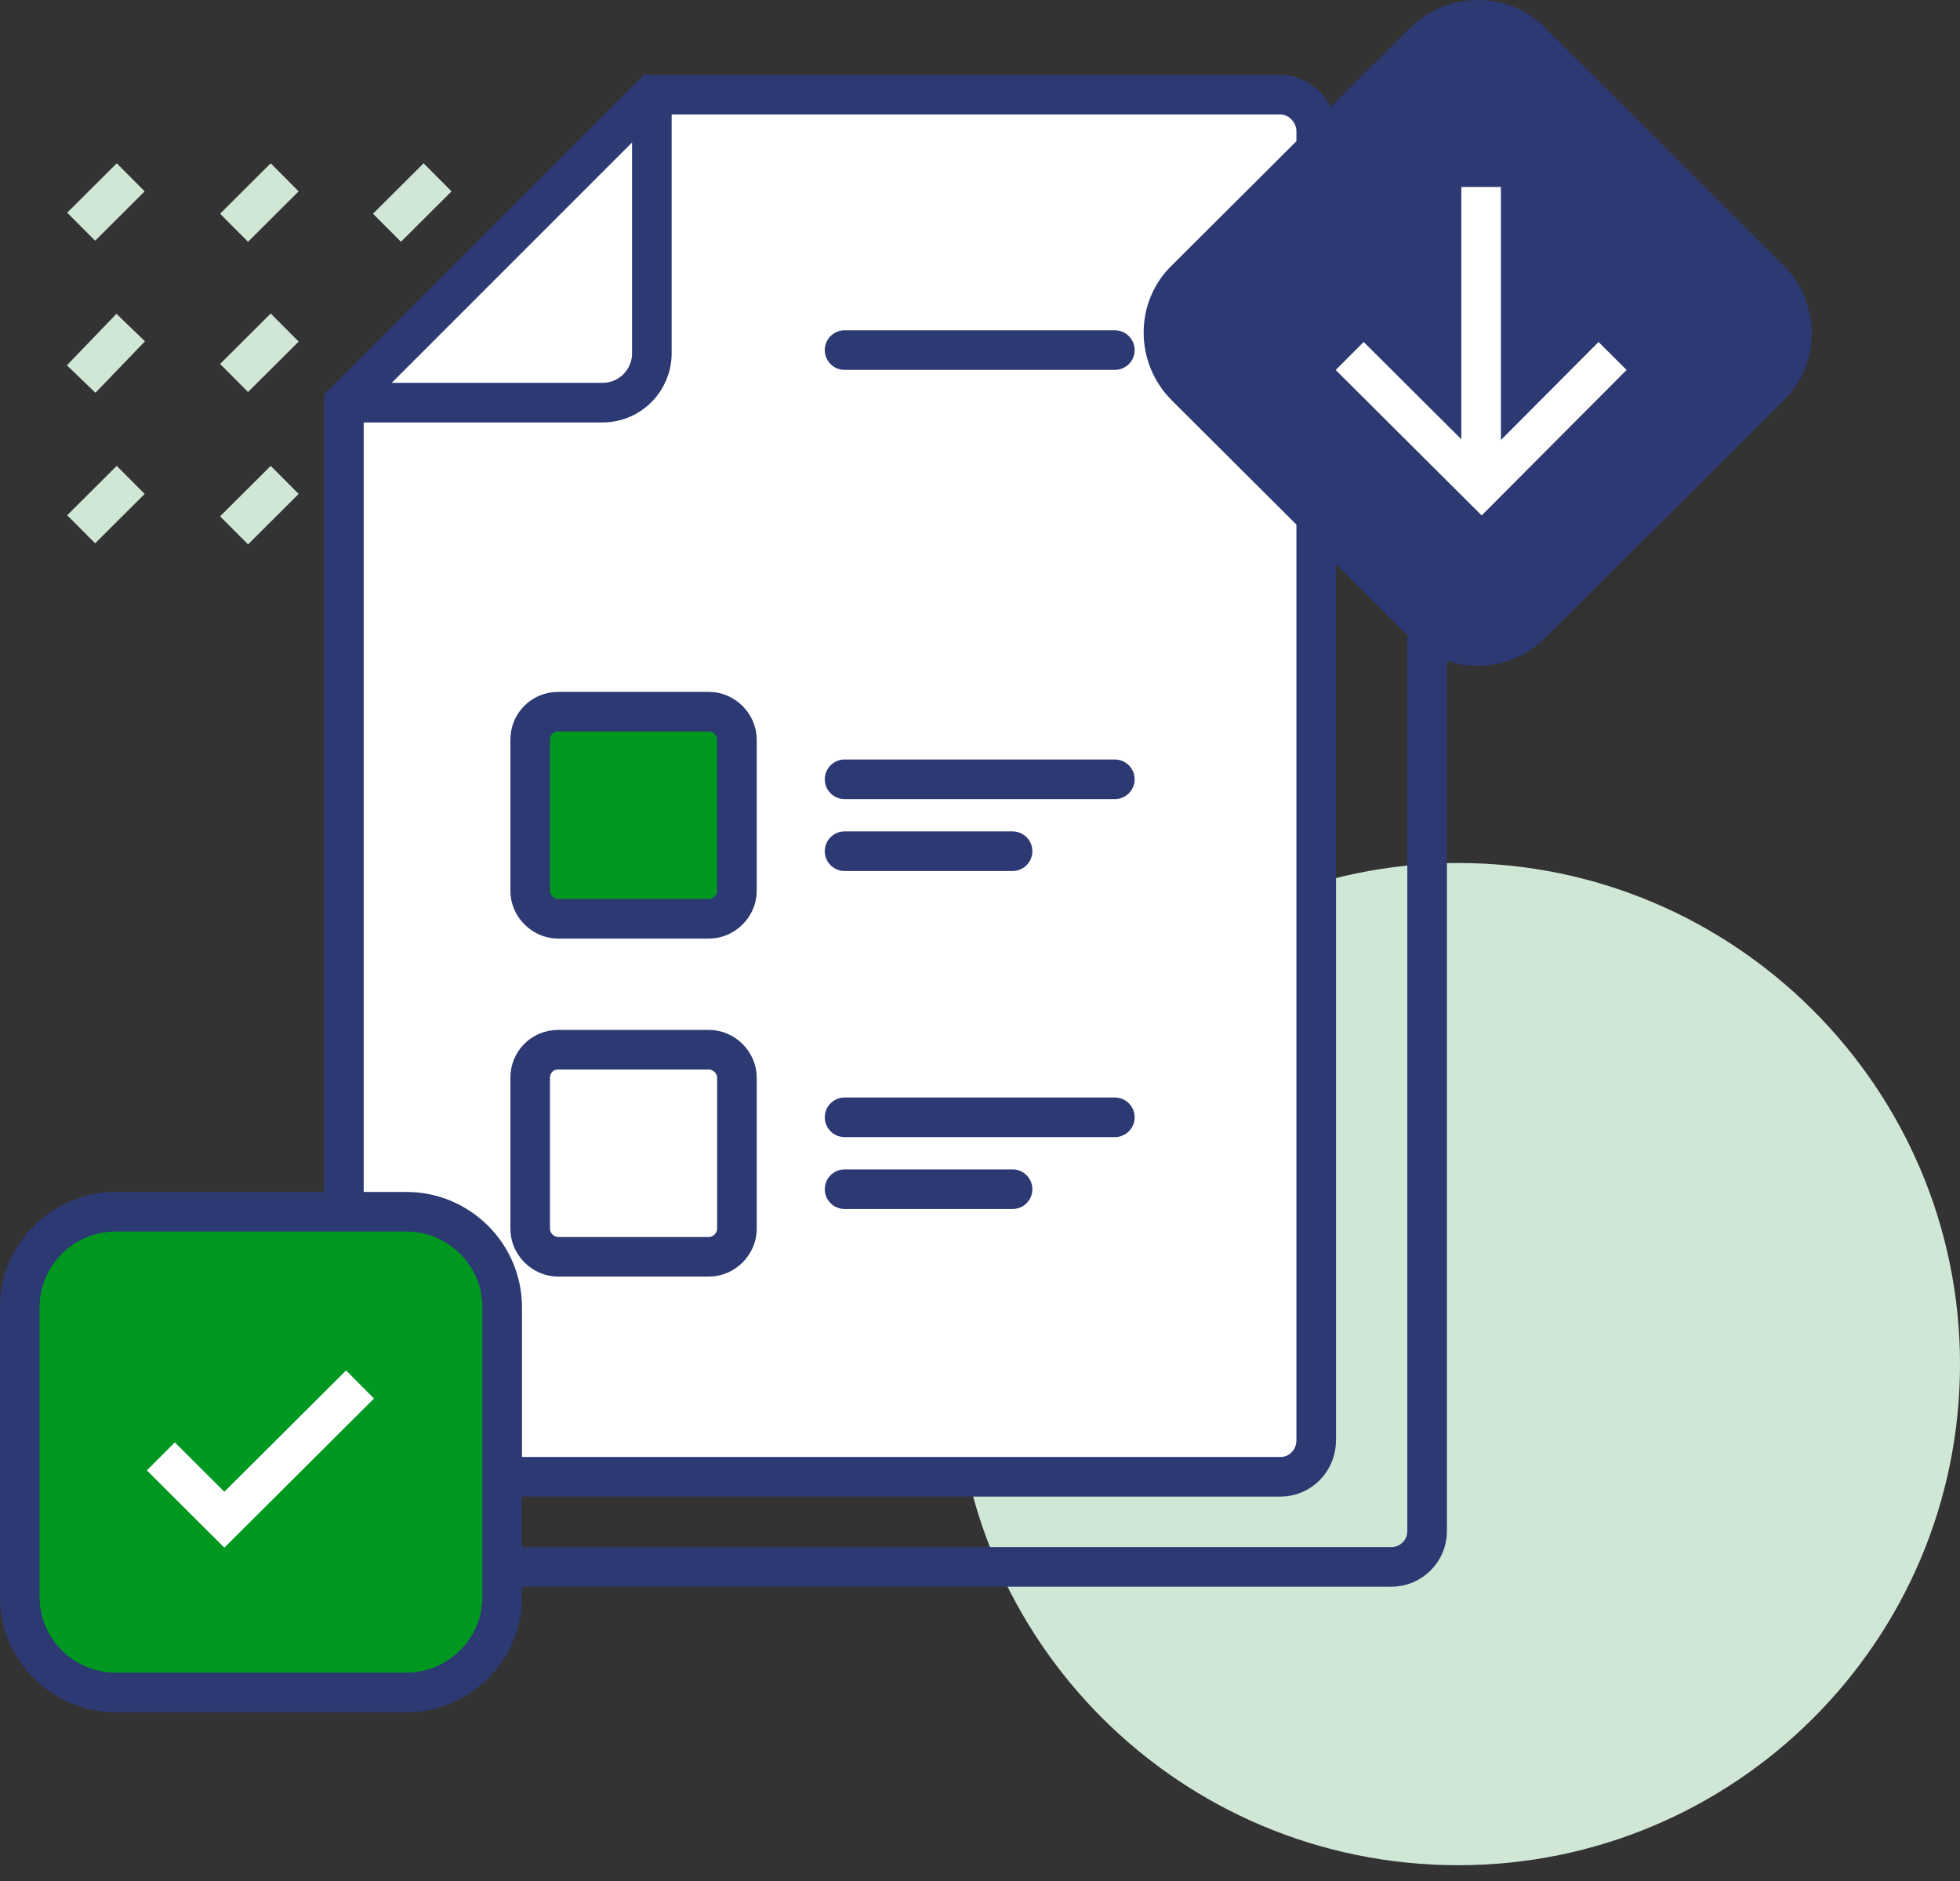 <?xml version="1.0" encoding="UTF-8"?> <svg xmlns="http://www.w3.org/2000/svg" width="99" height="95" viewBox="0 0 99 95" fill="none"><rect x="0" y="0" width="99" height="95" fill="#333333" stroke="none"/><path d="M22.102 24.238L19.546 26.786M6.602 8.956L4.1 11.449L6.602 8.956ZM14.379 8.956L11.823 11.503L14.379 8.956ZM22.102 8.956L19.546 11.503L22.102 8.956ZM6.602 16.543L4.1 19.144L6.602 16.543ZM6.602 24.238L4.1 26.732L6.602 24.238ZM14.379 16.543L11.823 19.09L14.379 16.543ZM14.379 24.238L11.823 26.786L14.379 24.238ZM22.102 16.543L19.546 19.09L22.102 16.543Z" stroke="#D0E7D6" stroke-width="2" stroke-miterlimit="10"></path><path fill-rule="evenodd" clip-rule="evenodd" d="M73.656 94.203C87.633 94.203 99 82.877 99 68.895C99 54.967 87.633 43.586 73.656 43.586C59.679 43.586 48.257 54.967 48.257 68.895C48.257 82.877 59.624 94.203 73.656 94.203Z" fill="#D0E7D6"></path><path fill-rule="evenodd" clip-rule="evenodd" d="M19.22 74.585H64.687C65.666 74.585 66.482 73.772 66.482 72.742V6.625C66.482 5.65 65.666 4.783 64.687 4.783H32.925L17.371 20.336V72.742C17.371 73.772 18.186 74.585 19.22 74.585Z" fill="white" stroke="#2C3972" stroke-width="2" stroke-miterlimit="10"></path><path d="M22.972 77.62C23.135 78.487 23.842 79.137 24.767 79.137H70.289C71.268 79.137 72.084 78.325 72.084 77.349V11.178C72.084 10.202 71.268 9.389 70.289 9.389H69.582" stroke="#2C3972" stroke-width="2" stroke-miterlimit="10"></path><path d="M17.371 20.336H30.423C31.837 20.336 32.925 19.198 32.925 17.843V4.837" stroke="#2C3972" stroke-width="2" stroke-miterlimit="10"></path><path d="M28.194 35.944H35.808C36.569 35.944 37.222 36.595 37.222 37.353V44.995C37.222 45.754 36.569 46.404 35.808 46.404H28.194C27.432 46.404 26.78 45.754 26.78 44.995V37.353C26.78 36.595 27.378 35.944 28.194 35.944Z" fill="#009821" stroke="#2C3972" stroke-width="2" stroke-miterlimit="10"></path><path d="M42.66 39.359H56.311" stroke="#2C3972" stroke-width="2" stroke-miterlimit="10" stroke-linecap="round"></path><path d="M42.66 42.99H51.145" stroke="#2C3972" stroke-width="2" stroke-miterlimit="10" stroke-linecap="round"></path><path d="M42.66 56.43H56.311" stroke="#2C3972" stroke-width="2" stroke-miterlimit="10" stroke-linecap="round"></path><path d="M42.66 60.061H51.145" stroke="#2C3972" stroke-width="2" stroke-miterlimit="10" stroke-linecap="round"></path><path fill-rule="evenodd" clip-rule="evenodd" d="M59.194 13.4L71.213 1.423C73.117 -0.474 76.217 -0.474 78.066 1.423L90.085 13.4C91.989 15.296 91.989 18.386 90.085 20.228L78.066 32.205C76.162 34.102 73.062 34.102 71.213 32.205L59.194 20.228C57.29 18.331 57.29 15.242 59.194 13.4Z" fill="#2C3972"></path><path d="M81.451 17.979L74.837 24.618L68.173 17.979" stroke="white" stroke-width="2" stroke-miterlimit="10"></path><path d="M74.812 24.618V9.443" stroke="white" stroke-width="2" stroke-miterlimit="10"></path><path fill-rule="evenodd" clip-rule="evenodd" d="M5.84 61.199H20.525C23.19 61.199 25.365 63.367 25.365 66.022V80.655C25.365 83.31 23.19 85.478 20.525 85.478H5.84C3.175 85.478 1 83.31 1 80.655V66.022C1 63.367 3.175 61.199 5.84 61.199Z" fill="#009821" stroke="#2C3972" stroke-width="2" stroke-miterlimit="10"></path><path d="M18.186 69.924L11.333 76.753L8.125 73.555" stroke="white" stroke-width="2" stroke-miterlimit="10"></path><path d="M28.194 53.016H35.808C36.569 53.016 37.222 53.666 37.222 54.425V62.066C37.222 62.825 36.569 63.475 35.808 63.475H28.194C27.432 63.475 26.78 62.825 26.78 62.066V54.425C26.78 53.666 27.378 53.016 28.194 53.016Z" stroke="#2C3972" stroke-width="2" stroke-miterlimit="10"></path><path d="M42.66 17.681H56.311" stroke="#2C3972" stroke-width="2" stroke-miterlimit="10" stroke-linecap="round"></path></svg> 